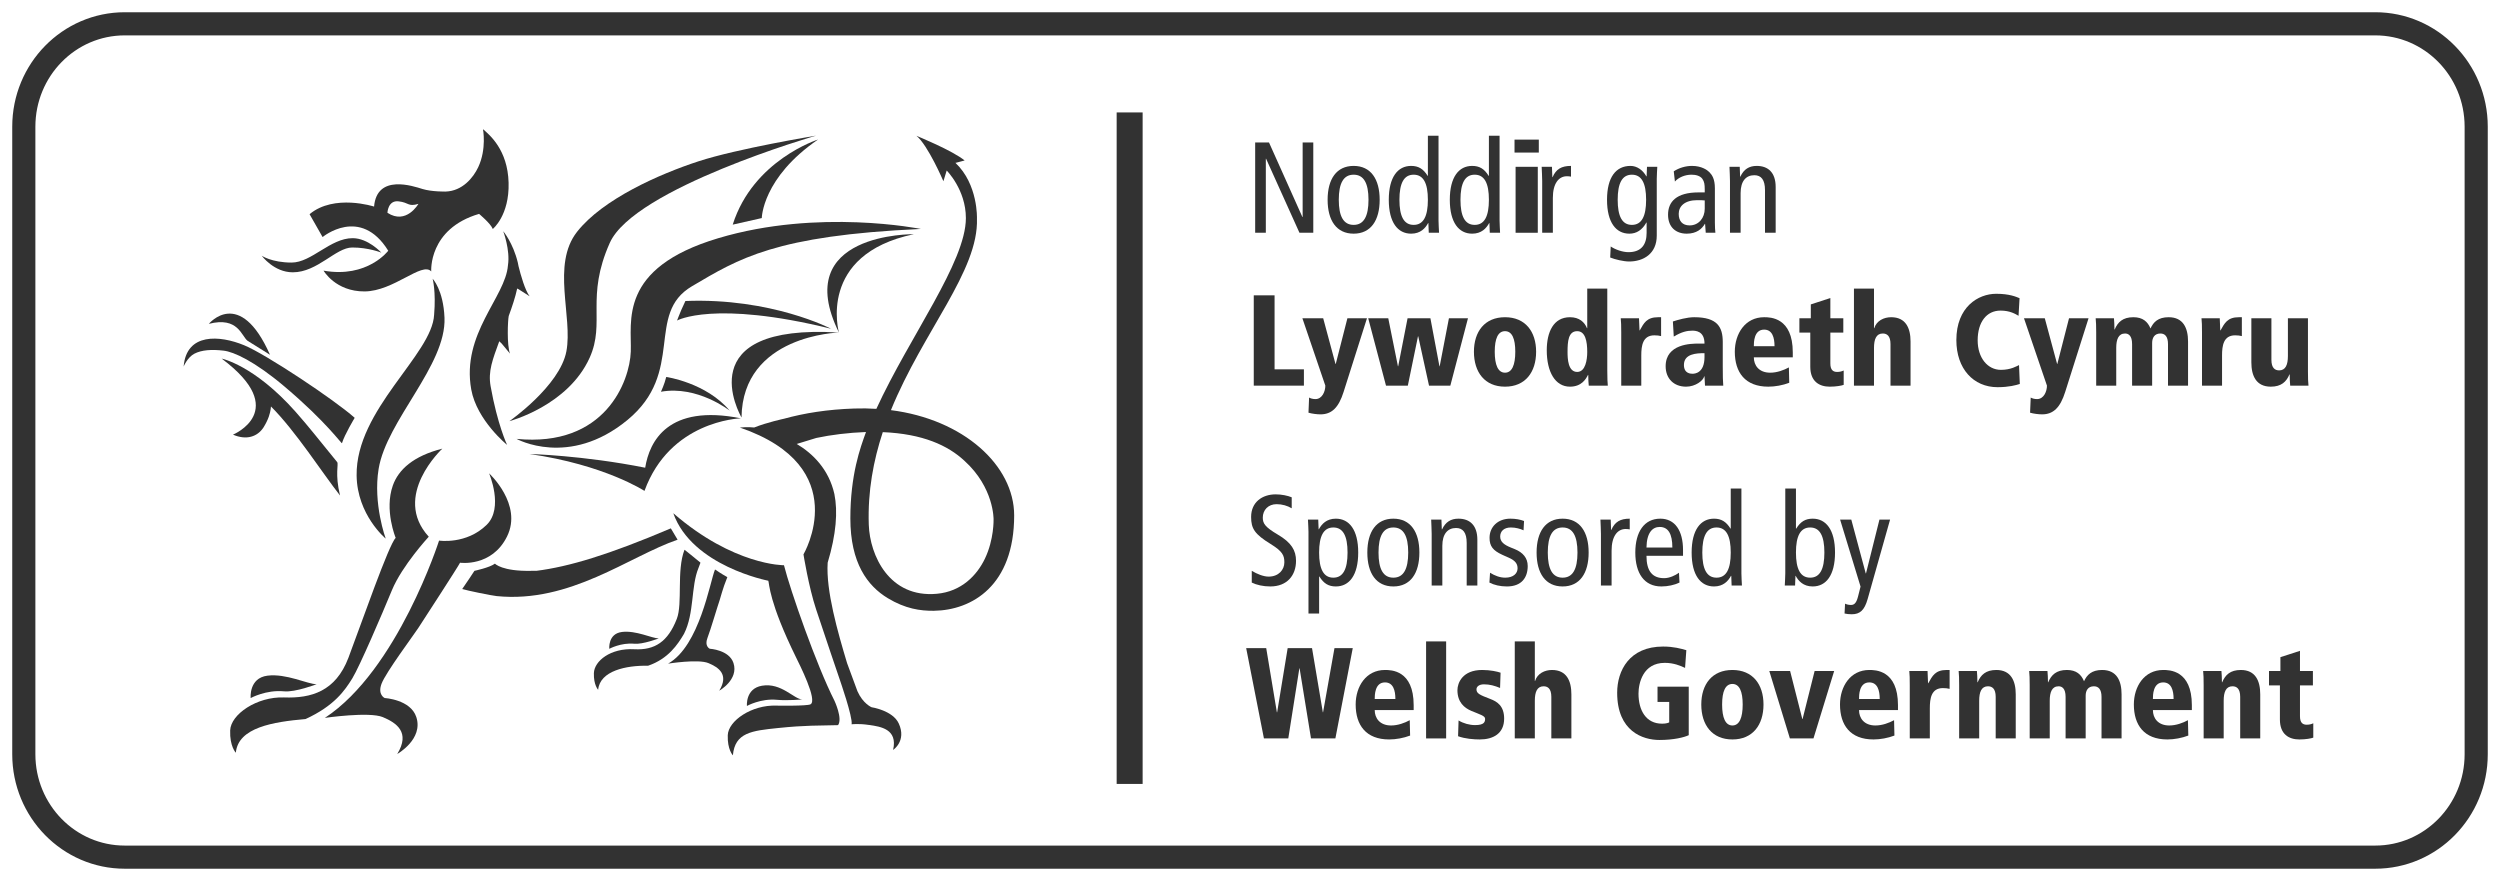 <?xml version="1.0" encoding="UTF-8"?>
<svg width="105px" height="37px" viewBox="0 0 105 37" version="1.1" xmlns="http://www.w3.org/2000/svg" xmlns:xlink="http://www.w3.org/1999/xlink">
    <title>59FBD562-52C5-46F3-91C3-B0C94A993E64</title>
    <g id="Assets" stroke="none" stroke-width="1" fill="none" fill-rule="evenodd">
        <g transform="translate(-830, -904)" id="wg-logo">
            <g transform="translate(831, 905)" id="111026-WG_Sponsored_land_mono-eps---Logo">
                <path d="M0,30.679 C0,33.065 1.898,35 4.239,35 L98.761,35 C101.102,35 103,33.065 103,30.679 L103,4.321 C103,1.935 101.102,0 98.761,0 L4.239,0 C1.898,0 0,1.935 0,4.321 L0,30.679 Z" id="Stroke-1" stroke="#323232" stroke-width="0.972"></path>
                <line x1="46.445" y1="3.722" x2="46.445" y2="31.925" id="Stroke-3" stroke="#323232" stroke-width="1.091"></line>
                <polyline id="Fill-4" fill="#323232" points="51.717 4.984 52.298 4.984 53.7 8.114 53.711 8.114 53.711 4.984 54.158 4.984 54.158 8.776 53.577 8.776 52.176 5.668 52.165 5.668 52.165 8.776 51.717 8.776 51.717 4.984"></polyline>
                <path d="M55.853,8.445 C56.279,8.445 56.477,8.086 56.477,7.391 C56.477,6.695 56.279,6.337 55.853,6.337 C55.427,6.337 55.229,6.695 55.229,7.391 C55.229,8.086 55.427,8.445 55.853,8.445 Z M55.853,5.968 C56.573,5.968 56.946,6.522 56.946,7.391 C56.946,8.26 56.573,8.814 55.853,8.814 C55.133,8.814 54.76,8.26 54.76,7.391 C54.76,6.522 55.133,5.968 55.853,5.968 L55.853,5.968 Z" id="Fill-5" fill="#323232"></path>
                <path d="M58.374,6.337 C57.963,6.337 57.776,6.695 57.776,7.391 C57.776,8.086 57.963,8.445 58.374,8.445 C58.784,8.445 58.971,8.086 58.971,7.391 C58.971,6.695 58.784,6.337 58.374,6.337 Z M59.418,8.266 C59.418,8.434 59.434,8.608 59.44,8.776 L59.008,8.776 L58.992,8.369 L58.981,8.369 C58.864,8.586 58.661,8.814 58.267,8.814 C57.708,8.814 57.329,8.347 57.329,7.391 C57.329,6.435 57.708,5.968 58.267,5.968 C58.576,5.968 58.779,6.092 58.961,6.386 L58.971,6.386 L58.971,4.701 L59.418,4.701 L59.418,8.266 L59.418,8.266 Z" id="Fill-6" fill="#323232"></path>
                <path d="M60.937,6.337 C60.526,6.337 60.34,6.695 60.34,7.391 C60.34,8.086 60.526,8.445 60.937,8.445 C61.347,8.445 61.534,8.086 61.534,7.391 C61.534,6.695 61.347,6.337 60.937,6.337 Z M61.982,8.266 C61.982,8.434 61.998,8.608 62.003,8.776 L61.571,8.776 L61.555,8.369 L61.545,8.369 C61.427,8.586 61.225,8.814 60.83,8.814 C60.271,8.814 59.892,8.347 59.892,7.391 C59.892,6.435 60.271,5.968 60.83,5.968 C61.14,5.968 61.342,6.092 61.523,6.386 L61.534,6.386 L61.534,4.701 L61.982,4.701 L61.982,8.266 L61.982,8.266 Z" id="Fill-7" fill="#323232"></path>
                <path d="M62.655,8.776 L63.587,8.776 L63.587,6.006 L62.655,6.006 L62.655,8.776 Z M62.61,5.408 L63.63,5.408 L63.63,4.864 L62.61,4.864 L62.61,5.408 Z" id="Fill-8" fill="#323232"></path>
                <path d="M63.772,6.603 C63.772,6.402 63.756,6.201 63.75,6.006 L64.182,6.006 L64.198,6.44 L64.209,6.44 C64.353,6.103 64.582,5.968 64.982,5.968 L64.982,6.419 C64.928,6.407 64.87,6.402 64.811,6.402 C64.465,6.402 64.22,6.707 64.22,7.309 L64.22,8.776 L63.772,8.776 L63.772,6.603" id="Fill-9" fill="#323232"></path>
                <path d="M67.54,8.445 C67.95,8.445 68.137,8.086 68.137,7.391 C68.137,6.695 67.95,6.337 67.54,6.337 C67.129,6.337 66.943,6.695 66.943,7.391 C66.943,8.086 67.129,8.445 67.54,8.445 Z M68.584,8.896 C68.584,9.662 68.019,9.983 67.423,9.983 C67.193,9.983 66.826,9.896 66.628,9.815 L66.65,9.352 C66.842,9.483 67.15,9.591 67.396,9.591 C67.945,9.591 68.158,9.26 68.158,8.782 L68.158,8.347 L68.147,8.347 C67.971,8.662 67.731,8.814 67.433,8.814 C66.874,8.814 66.495,8.347 66.495,7.391 C66.495,6.435 66.874,5.968 67.481,5.968 C67.753,5.968 67.998,6.141 68.147,6.407 L68.158,6.407 L68.174,6.006 L68.606,6.006 C68.6,6.168 68.584,6.342 68.584,6.51 L68.584,8.896 L68.584,8.896 Z" id="Fill-10" fill="#323232"></path>
                <path d="M70.599,7.418 C70.519,7.407 70.407,7.407 70.284,7.407 C69.757,7.407 69.506,7.663 69.506,7.983 C69.506,8.277 69.655,8.467 69.964,8.467 C70.353,8.467 70.599,8.146 70.599,7.766 L70.599,7.418 Z M69.298,6.195 C69.522,6.049 69.799,5.968 70.065,5.968 C70.466,5.968 70.705,6.141 70.791,6.228 C70.908,6.347 71.025,6.516 71.025,6.908 L71.025,8.353 C71.025,8.516 71.035,8.679 71.046,8.776 L70.641,8.776 L70.614,8.402 L70.604,8.402 C70.482,8.613 70.258,8.814 69.842,8.814 C69.394,8.814 69.058,8.548 69.058,8.016 C69.058,7.478 69.405,7.081 70.338,7.081 L70.599,7.081 L70.599,6.956 C70.599,6.749 70.583,6.63 70.498,6.51 C70.407,6.386 70.231,6.337 70.045,6.337 C69.767,6.337 69.5,6.451 69.346,6.625 L69.298,6.195 L69.298,6.195 Z" id="Fill-11" fill="#323232"></path>
                <path d="M71.659,6.603 C71.659,6.402 71.643,6.201 71.638,6.006 L72.069,6.006 L72.085,6.419 L72.096,6.419 C72.24,6.103 72.469,5.968 72.783,5.968 C73.258,5.968 73.578,6.244 73.578,6.853 L73.578,8.776 L73.13,8.776 L73.13,6.989 C73.13,6.548 72.97,6.359 72.682,6.359 C72.33,6.359 72.106,6.608 72.106,7.108 L72.106,8.776 L71.659,8.776 L71.659,6.603" id="Fill-12" fill="#323232"></path>
                <polyline id="Fill-13" fill="#323232" points="51.658 11.404 52.532 11.404 52.532 14.512 53.764 14.512 53.764 15.197 51.658 15.197 51.658 11.404"></polyline>
                <path d="M55.432,15.458 C55.224,16.121 54.931,16.403 54.462,16.403 C54.312,16.403 54.099,16.376 53.956,16.333 L53.982,15.697 C54.035,15.729 54.126,15.762 54.248,15.762 C54.531,15.762 54.664,15.441 54.664,15.197 L53.7,12.367 L54.574,12.367 L55.09,14.284 L55.102,14.284 L55.591,12.367 L56.413,12.367 L55.432,15.458" id="Fill-14" fill="#323232"></path>
                <polyline id="Fill-15" fill="#323232" points="57.307 12.367 57.713 14.382 57.724 14.382 58.118 12.367 59.077 12.367 59.456 14.382 59.467 14.382 59.855 12.367 60.655 12.367 59.914 15.197 59.019 15.197 58.566 13.127 58.555 13.127 58.129 15.197 57.212 15.197 56.465 12.367 57.307 12.367"></polyline>
                <path d="M62.211,14.653 C62.504,14.653 62.642,14.328 62.642,13.773 C62.642,13.219 62.504,12.909 62.211,12.909 C61.917,12.909 61.779,13.219 61.779,13.773 C61.779,14.328 61.917,14.653 62.211,14.653 Z M62.211,12.323 C63.063,12.323 63.517,12.926 63.517,13.773 C63.517,14.631 63.063,15.24 62.211,15.24 C61.358,15.24 60.905,14.631 60.905,13.773 C60.905,12.926 61.358,12.323 62.211,12.323 L62.211,12.323 Z" id="Fill-16" fill="#323232"></path>
                <path d="M65.243,14.621 C65.589,14.621 65.664,14.11 65.664,13.784 C65.664,13.334 65.584,12.909 65.243,12.909 C64.87,12.909 64.837,13.334 64.837,13.784 C64.837,14.077 64.859,14.621 65.243,14.621 Z M66.506,14.561 C66.506,14.919 66.517,15.067 66.528,15.197 L65.728,15.197 C65.718,15.088 65.706,14.942 65.706,14.746 L65.696,14.746 C65.611,14.919 65.424,15.24 64.939,15.24 C64.315,15.24 63.964,14.616 63.964,13.713 C63.964,12.953 64.241,12.323 64.939,12.323 C65.328,12.323 65.552,12.529 65.653,12.784 L65.664,12.784 L65.664,11.122 L66.506,11.122 L66.506,14.561 L66.506,14.561 Z" id="Fill-17" fill="#323232"></path>
                <path d="M67.092,12.959 C67.092,12.687 67.087,12.513 67.071,12.367 L67.838,12.367 C67.844,12.534 67.854,12.708 67.86,12.877 L67.87,12.877 C68.041,12.573 68.158,12.323 68.643,12.323 L68.766,12.323 L68.766,13.116 C68.675,13.094 68.601,13.084 68.484,13.084 C67.993,13.084 67.934,13.518 67.934,13.931 L67.934,15.197 L67.092,15.197 L67.092,12.959" id="Fill-18" fill="#323232"></path>
                <path d="M70.589,13.833 C70.252,13.833 69.725,13.855 69.725,14.328 C69.725,14.697 70.018,14.697 70.087,14.697 C70.162,14.697 70.589,14.686 70.589,13.996 L70.589,13.833 Z M69.261,12.502 C69.48,12.431 69.853,12.323 70.156,12.323 C71.132,12.323 71.356,12.736 71.356,13.366 L71.356,14.398 C71.356,14.817 71.361,15.007 71.377,15.197 L70.61,15.197 L70.589,14.806 L70.577,14.806 C70.541,14.98 70.215,15.24 69.816,15.24 C69.298,15.24 68.957,14.898 68.957,14.382 C68.957,13.437 70.039,13.431 70.332,13.431 L70.589,13.431 C70.589,12.888 70.194,12.888 70.071,12.888 C69.858,12.888 69.629,12.937 69.298,13.137 L69.261,12.502 L69.261,12.502 Z" id="Fill-19" fill="#323232"></path>
                <path d="M73.53,13.54 C73.53,13.181 73.439,12.844 73.093,12.844 C72.661,12.844 72.661,13.388 72.661,13.54 L73.53,13.54 Z M74.297,14.007 L72.661,14.007 C72.661,14.344 72.874,14.653 73.349,14.653 C73.637,14.653 73.924,14.545 74.133,14.431 L74.148,15.077 C73.876,15.181 73.557,15.24 73.269,15.24 C72.293,15.24 71.862,14.637 71.862,13.773 C71.862,13.013 72.299,12.323 73.093,12.323 C73.343,12.323 74.297,12.323 74.297,13.801 L74.297,14.007 L74.297,14.007 Z" id="Fill-20" fill="#323232"></path>
                <path d="M74.574,12.367 L75.054,12.367 L75.054,11.785 L75.875,11.518 L75.875,12.367 L76.419,12.367 L76.419,12.969 L75.875,12.969 L75.875,14.268 C75.875,14.545 75.998,14.621 76.158,14.621 C76.275,14.621 76.349,14.599 76.435,14.561 L76.435,15.164 C76.349,15.197 76.12,15.24 75.848,15.24 C75.411,15.24 75.032,15.023 75.032,14.404 L75.032,12.969 L74.574,12.969 L74.574,12.367" id="Fill-21" fill="#323232"></path>
                <path d="M76.866,11.122 L77.708,11.122 L77.708,12.784 L77.719,12.784 C77.815,12.47 78.124,12.323 78.428,12.323 C79.041,12.323 79.243,12.779 79.243,13.344 L79.243,15.197 L78.401,15.197 L78.401,13.453 C78.401,13.099 78.246,13.007 78.076,13.007 C77.804,13.007 77.708,13.247 77.708,13.61 L77.708,15.197 L76.866,15.197 L76.866,11.122" id="Fill-22" fill="#323232"></path>
                <path d="M83.779,12.263 C83.645,12.187 83.421,12.045 83.022,12.045 C82.435,12.045 82.062,12.529 82.062,13.295 C82.062,14.034 82.483,14.534 83.038,14.534 C83.464,14.534 83.714,14.371 83.799,14.333 L83.832,15.126 C83.682,15.175 83.373,15.262 82.899,15.262 C81.881,15.262 81.167,14.485 81.167,13.284 C81.167,11.893 82.083,11.339 82.84,11.339 C83.394,11.339 83.677,11.464 83.821,11.524 L83.779,12.263" id="Fill-23" fill="#323232"></path>
                <path d="M85.739,15.458 C85.531,16.121 85.238,16.403 84.769,16.403 C84.62,16.403 84.407,16.376 84.263,16.333 L84.29,15.697 C84.343,15.729 84.434,15.762 84.556,15.762 C84.839,15.762 84.972,15.441 84.972,15.197 L84.007,12.367 L84.881,12.367 L85.398,14.284 L85.408,14.284 L85.899,12.367 L86.719,12.367 L85.739,15.458" id="Fill-24" fill="#323232"></path>
                <path d="M90.056,13.453 C90.056,13.127 89.923,13.007 89.736,13.007 C89.485,13.007 89.39,13.192 89.39,13.404 L89.39,15.197 L88.548,15.197 L88.548,13.453 C88.548,13.094 88.393,13.007 88.254,13.007 C87.977,13.007 87.882,13.252 87.882,13.61 L87.882,15.197 L87.04,15.197 L87.04,12.959 C87.04,12.687 87.034,12.513 87.018,12.367 L87.786,12.367 C87.796,12.491 87.807,12.649 87.807,12.839 L87.817,12.839 C87.946,12.529 88.159,12.323 88.601,12.323 C89.001,12.323 89.203,12.513 89.321,12.796 C89.443,12.529 89.64,12.323 90.083,12.323 C90.696,12.323 90.898,12.779 90.898,13.344 L90.898,15.197 L90.056,15.197 L90.056,13.453" id="Fill-25" fill="#323232"></path>
                <path d="M91.484,12.959 C91.484,12.687 91.479,12.513 91.463,12.367 L92.23,12.367 C92.235,12.534 92.246,12.708 92.251,12.877 L92.262,12.877 C92.433,12.573 92.55,12.323 93.035,12.323 L93.158,12.323 L93.158,13.116 C93.067,13.094 92.993,13.084 92.875,13.084 C92.385,13.084 92.326,13.518 92.326,13.931 L92.326,15.197 L91.484,15.197 L91.484,12.959" id="Fill-26" fill="#323232"></path>
                <path d="M95.934,14.605 C95.934,14.876 95.94,15.05 95.956,15.197 L95.188,15.197 C95.178,15.072 95.167,14.914 95.167,14.724 L95.157,14.724 C95.028,15.034 94.815,15.24 94.373,15.24 C93.76,15.24 93.557,14.784 93.557,14.219 L93.557,12.367 L94.399,12.367 L94.399,14.11 C94.399,14.464 94.554,14.556 94.725,14.556 C94.996,14.556 95.092,14.317 95.092,13.952 L95.092,12.367 L95.934,12.367 L95.934,14.605" id="Fill-27" fill="#323232"></path>
                <path d="M53.252,20.349 C53.077,20.241 52.847,20.175 52.618,20.175 C52.266,20.175 52.037,20.42 52.037,20.741 C52.037,20.985 52.133,21.137 52.666,21.452 C53.242,21.789 53.433,22.121 53.433,22.555 C53.433,23.158 53.066,23.631 52.352,23.631 C52.053,23.631 51.77,23.566 51.574,23.468 L51.574,22.974 C51.786,23.104 52.063,23.218 52.282,23.218 C52.703,23.218 52.943,22.93 52.943,22.62 C52.943,22.327 52.868,22.159 52.368,21.849 C51.696,21.436 51.547,21.202 51.547,20.713 C51.547,20.088 52.016,19.763 52.581,19.763 C52.826,19.763 53.087,19.817 53.252,19.887 L53.252,20.349" id="Fill-28" fill="#323232"></path>
                <path d="M55,23.262 C55.41,23.262 55.597,22.903 55.597,22.207 C55.597,21.512 55.41,21.154 55,21.154 C54.59,21.154 54.403,21.512 54.403,22.207 C54.403,22.903 54.59,23.262 55,23.262 Z M53.956,21.333 C53.956,21.164 53.939,20.99 53.934,20.822 L54.366,20.822 L54.382,21.229 L54.393,21.229 C54.51,21.012 54.713,20.784 55.106,20.784 C55.667,20.784 56.045,21.252 56.045,22.207 C56.045,23.164 55.667,23.631 55.106,23.631 C54.798,23.631 54.595,23.506 54.414,23.213 L54.403,23.213 L54.403,24.767 L53.956,24.767 L53.956,21.333 L53.956,21.333 Z" id="Fill-29" fill="#323232"></path>
                <path d="M57.521,23.262 C57.947,23.262 58.145,22.903 58.145,22.207 C58.145,21.512 57.947,21.154 57.521,21.154 C57.094,21.154 56.898,21.512 56.898,22.207 C56.898,22.903 57.094,23.262 57.521,23.262 Z M57.521,20.784 C58.24,20.784 58.614,21.339 58.614,22.207 C58.614,23.077 58.24,23.631 57.521,23.631 C56.801,23.631 56.428,23.077 56.428,22.207 C56.428,21.339 56.801,20.784 57.521,20.784 L57.521,20.784 Z" id="Fill-30" fill="#323232"></path>
                <path d="M59.13,21.42 C59.13,21.218 59.114,21.017 59.109,20.822 L59.54,20.822 L59.556,21.235 L59.567,21.235 C59.711,20.92 59.94,20.784 60.255,20.784 C60.729,20.784 61.049,21.061 61.049,21.669 L61.049,23.593 L60.601,23.593 L60.601,21.806 C60.601,21.365 60.441,21.176 60.153,21.176 C59.802,21.176 59.578,21.425 59.578,21.925 L59.578,23.593 L59.13,23.593 L59.13,21.42" id="Fill-31" fill="#323232"></path>
                <path d="M61.582,23.055 C61.784,23.18 61.997,23.262 62.221,23.262 C62.562,23.262 62.738,23.082 62.738,22.871 C62.738,22.68 62.642,22.55 62.392,22.435 L62.093,22.3 C61.705,22.121 61.561,21.941 61.561,21.588 C61.561,21.132 61.907,20.784 62.434,20.784 C62.658,20.784 62.856,20.822 63.01,20.882 L62.989,21.273 C62.85,21.208 62.658,21.154 62.456,21.154 C62.162,21.154 62.008,21.317 62.008,21.534 C62.008,21.756 62.168,21.881 62.466,22.001 L62.626,22.066 C62.957,22.202 63.164,22.431 63.164,22.773 C63.164,23.251 62.914,23.631 62.29,23.631 C62.008,23.631 61.752,23.571 61.555,23.468 L61.582,23.055" id="Fill-32" fill="#323232"></path>
                <path d="M64.63,23.262 C65.057,23.262 65.254,22.903 65.254,22.207 C65.254,21.512 65.057,21.154 64.63,21.154 C64.204,21.154 64.007,21.512 64.007,22.207 C64.007,22.903 64.204,23.262 64.63,23.262 Z M64.63,20.784 C65.349,20.784 65.723,21.339 65.723,22.207 C65.723,23.077 65.349,23.631 64.63,23.631 C63.91,23.631 63.537,23.077 63.537,22.207 C63.537,21.339 63.91,20.784 64.63,20.784 L64.63,20.784 Z" id="Fill-33" fill="#323232"></path>
                <path d="M66.239,21.42 C66.239,21.218 66.223,21.017 66.218,20.822 L66.65,20.822 L66.666,21.257 L66.676,21.257 C66.82,20.92 67.049,20.784 67.449,20.784 L67.449,21.235 C67.396,21.224 67.338,21.218 67.279,21.218 C66.932,21.218 66.687,21.523 66.687,22.126 L66.687,23.593 L66.239,23.593 L66.239,21.42" id="Fill-34" fill="#323232"></path>
                <path d="M69.239,21.996 C69.239,21.42 69.064,21.132 68.707,21.132 C68.419,21.132 68.163,21.349 68.152,21.996 L69.239,21.996 Z M68.152,22.344 C68.152,22.985 68.397,23.283 68.893,23.283 C69.117,23.283 69.362,23.169 69.517,23.055 L69.539,23.468 C69.325,23.571 69.048,23.631 68.776,23.631 C68.057,23.631 67.683,23.077 67.683,22.207 C67.683,21.339 68.057,20.784 68.733,20.784 C69.346,20.784 69.687,21.284 69.687,22.099 L69.687,22.344 L68.152,22.344 L68.152,22.344 Z" id="Fill-35" fill="#323232"></path>
                <path d="M71.094,21.154 C70.684,21.154 70.497,21.512 70.497,22.207 C70.497,22.903 70.684,23.262 71.094,23.262 C71.505,23.262 71.691,22.903 71.691,22.207 C71.691,21.512 71.505,21.154 71.094,21.154 Z M72.139,23.082 C72.139,23.251 72.155,23.425 72.161,23.593 L71.728,23.593 L71.713,23.186 L71.701,23.186 C71.584,23.403 71.382,23.631 70.988,23.631 C70.428,23.631 70.049,23.164 70.049,22.207 C70.049,21.252 70.428,20.784 70.988,20.784 C71.296,20.784 71.499,20.909 71.681,21.202 L71.691,21.202 L71.691,19.518 L72.139,19.518 L72.139,23.082 L72.139,23.082 Z" id="Fill-36" fill="#323232"></path>
                <path d="M75.027,23.262 C75.437,23.262 75.624,22.903 75.624,22.207 C75.624,21.512 75.437,21.154 75.027,21.154 C74.617,21.154 74.43,21.512 74.43,22.207 C74.43,22.903 74.617,23.262 75.027,23.262 Z M73.982,19.518 L74.43,19.518 L74.43,21.202 L74.441,21.202 C74.622,20.909 74.824,20.784 75.134,20.784 C75.694,20.784 76.071,21.252 76.071,22.207 C76.071,23.164 75.694,23.631 75.134,23.631 C74.739,23.631 74.537,23.403 74.419,23.186 L74.409,23.186 L74.393,23.593 L73.961,23.593 C73.966,23.425 73.982,23.251 73.982,23.082 L73.982,19.518 L73.982,19.518 Z" id="Fill-37" fill="#323232"></path>
                <path d="M77.441,24.159 C77.308,24.631 77.116,24.799 76.775,24.799 C76.668,24.799 76.551,24.788 76.471,24.767 L76.493,24.354 C76.562,24.386 76.642,24.408 76.738,24.408 C76.866,24.408 76.962,24.348 77.036,24.06 L77.143,23.637 L76.284,20.822 L76.754,20.822 L77.361,23.082 L77.372,23.082 L77.937,20.822 L78.384,20.822 L77.441,24.159" id="Fill-38" fill="#323232"></path>
                <polyline id="Fill-39" fill="#323232" points="53.583 27.069 53.573 27.069 53.108 30.014 52.085 30.014 51.339 26.221 52.181 26.221 52.629 28.916 52.64 28.916 53.082 26.221 54.105 26.221 54.559 28.916 54.569 28.916 55.048 26.221 55.816 26.221 55.086 30.014 54.062 30.014 53.583 27.069"></polyline>
                <path d="M57.606,28.357 C57.606,27.998 57.516,27.661 57.169,27.661 C56.738,27.661 56.738,28.205 56.738,28.357 L57.606,28.357 Z M58.374,28.824 L56.738,28.824 C56.738,29.16 56.95,29.47 57.426,29.47 C57.713,29.47 58.001,29.362 58.209,29.248 L58.225,29.894 C57.953,29.997 57.633,30.057 57.345,30.057 C56.37,30.057 55.938,29.454 55.938,28.59 C55.938,27.829 56.375,27.139 57.169,27.139 C57.42,27.139 58.374,27.139 58.374,28.617 L58.374,28.824 L58.374,28.824 Z" id="Fill-40" fill="#323232"></path>
                <polygon id="Fill-41" fill="#323232" points="58.896 30.014 59.738 30.014 59.738 25.939 58.896 25.939"></polygon>
                <path d="M62.003,27.894 C61.779,27.802 61.571,27.742 61.326,27.742 C61.107,27.742 61.012,27.851 61.012,27.949 C61.012,28.123 61.134,28.182 61.593,28.357 C61.881,28.465 62.174,28.65 62.174,29.182 C62.174,29.813 61.71,30.057 61.15,30.057 C60.905,30.057 60.532,30.03 60.239,29.921 L60.26,29.259 C60.462,29.383 60.719,29.454 60.953,29.454 C61.348,29.454 61.374,29.313 61.374,29.188 C61.374,29.063 61.156,29.009 60.793,28.856 C60.5,28.731 60.212,28.493 60.212,27.987 C60.212,27.683 60.425,27.139 61.251,27.139 C61.598,27.139 61.886,27.205 62.024,27.253 L62.003,27.894" id="Fill-42" fill="#323232"></path>
                <path d="M62.62,25.939 L63.463,25.939 L63.463,27.601 L63.473,27.601 C63.569,27.286 63.879,27.139 64.183,27.139 C64.796,27.139 64.998,27.596 64.998,28.161 L64.998,30.014 L64.156,30.014 L64.156,28.27 C64.156,27.916 64.001,27.824 63.831,27.824 C63.559,27.824 63.463,28.063 63.463,28.427 L63.463,30.014 L62.62,30.014 L62.62,25.939" id="Fill-43" fill="#323232"></path>
                <path d="M68.616,27.841 L69.927,27.841 L69.927,29.878 C69.731,29.97 69.294,30.079 68.696,30.079 C68.004,30.079 66.921,29.72 66.921,28.095 C66.921,27.166 67.433,26.155 68.851,26.155 C69.288,26.155 69.603,26.243 69.826,26.308 L69.773,27.052 C69.587,26.965 69.304,26.84 68.921,26.84 C67.998,26.84 67.817,27.704 67.817,28.133 C67.817,28.84 68.137,29.394 68.803,29.394 C68.931,29.394 69.032,29.378 69.107,29.34 L69.107,28.481 L68.616,28.481 L68.616,27.841" id="Fill-44" fill="#323232"></path>
                <path d="M71.761,29.47 C72.054,29.47 72.193,29.144 72.193,28.59 C72.193,28.036 72.054,27.726 71.761,27.726 C71.467,27.726 71.329,28.036 71.329,28.59 C71.329,29.144 71.467,29.47 71.761,29.47 Z M71.761,27.139 C72.613,27.139 73.067,27.742 73.067,28.59 C73.067,29.448 72.613,30.057 71.761,30.057 C70.908,30.057 70.454,29.448 70.454,28.59 C70.454,27.742 70.908,27.139 71.761,27.139 L71.761,27.139 Z" id="Fill-45" fill="#323232"></path>
                <polyline id="Fill-46" fill="#323232" points="73.311 27.183 74.185 27.183 74.697 29.199 74.708 29.199 75.214 27.183 76.035 27.183 75.166 30.014 74.175 30.014 73.311 27.183"></polyline>
                <path d="M77.948,28.357 C77.948,27.998 77.857,27.661 77.511,27.661 C77.079,27.661 77.079,28.205 77.079,28.357 L77.948,28.357 Z M78.715,28.824 L77.079,28.824 C77.079,29.16 77.292,29.47 77.767,29.47 C78.055,29.47 78.342,29.362 78.551,29.248 L78.566,29.894 C78.294,29.997 77.975,30.057 77.687,30.057 C76.711,30.057 76.28,29.454 76.28,28.59 C76.28,27.829 76.717,27.139 77.511,27.139 C77.761,27.139 78.715,27.139 78.715,28.617 L78.715,28.824 L78.715,28.824 Z" id="Fill-47" fill="#323232"></path>
                <path d="M79.21,27.775 C79.21,27.503 79.206,27.329 79.19,27.183 L79.957,27.183 C79.962,27.351 79.973,27.525 79.978,27.694 L79.989,27.694 C80.159,27.39 80.277,27.139 80.762,27.139 L80.884,27.139 L80.884,27.932 C80.794,27.911 80.72,27.9 80.602,27.9 C80.112,27.9 80.053,28.335 80.053,28.748 L80.053,30.014 L79.21,30.014 L79.21,27.775" id="Fill-48" fill="#323232"></path>
                <path d="M82.819,28.27 C82.819,27.916 82.664,27.824 82.494,27.824 C82.222,27.824 82.126,28.063 82.126,28.427 L82.126,30.014 L81.284,30.014 L81.284,27.775 C81.284,27.503 81.279,27.329 81.263,27.183 L82.03,27.183 C82.04,27.308 82.051,27.465 82.051,27.656 L82.062,27.656 C82.19,27.346 82.403,27.139 82.846,27.139 C83.458,27.139 83.661,27.596 83.661,28.161 L83.661,30.014 L82.819,30.014 L82.819,28.27" id="Fill-49" fill="#323232"></path>
                <path d="M87.264,28.27 C87.264,27.944 87.13,27.824 86.944,27.824 C86.693,27.824 86.598,28.008 86.598,28.22 L86.598,30.014 L85.755,30.014 L85.755,28.27 C85.755,27.911 85.601,27.824 85.462,27.824 C85.185,27.824 85.089,28.069 85.089,28.427 L85.089,30.014 L84.247,30.014 L84.247,27.775 C84.247,27.503 84.241,27.329 84.225,27.183 L84.993,27.183 C85.004,27.308 85.015,27.465 85.015,27.656 L85.025,27.656 C85.153,27.346 85.367,27.139 85.809,27.139 C86.209,27.139 86.411,27.329 86.529,27.612 C86.651,27.346 86.848,27.139 87.29,27.139 C87.904,27.139 88.106,27.596 88.106,28.161 L88.106,30.014 L87.264,30.014 L87.264,28.27" id="Fill-50" fill="#323232"></path>
                <path d="M90.291,28.357 C90.291,27.998 90.2,27.661 89.854,27.661 C89.422,27.661 89.422,28.205 89.422,28.357 L90.291,28.357 Z M91.058,28.824 L89.422,28.824 C89.422,29.16 89.635,29.47 90.109,29.47 C90.397,29.47 90.685,29.362 90.893,29.248 L90.909,29.894 C90.637,29.997 90.317,30.057 90.03,30.057 C89.054,30.057 88.622,29.454 88.622,28.59 C88.622,27.829 89.06,27.139 89.854,27.139 C90.104,27.139 91.058,27.139 91.058,28.617 L91.058,28.824 L91.058,28.824 Z" id="Fill-51" fill="#323232"></path>
                <path d="M93.088,28.27 C93.088,27.916 92.934,27.824 92.763,27.824 C92.492,27.824 92.395,28.063 92.395,28.427 L92.395,30.014 L91.553,30.014 L91.553,27.775 C91.553,27.503 91.548,27.329 91.532,27.183 L92.3,27.183 C92.31,27.308 92.321,27.465 92.321,27.656 L92.332,27.656 C92.46,27.346 92.673,27.139 93.116,27.139 C93.728,27.139 93.93,27.596 93.93,28.161 L93.93,30.014 L93.088,30.014 L93.088,28.27" id="Fill-52" fill="#323232"></path>
                <path d="M94.298,27.183 L94.777,27.183 L94.777,26.601 L95.599,26.335 L95.599,27.183 L96.142,27.183 L96.142,27.786 L95.599,27.786 L95.599,29.085 C95.599,29.362 95.721,29.438 95.881,29.438 C95.998,29.438 96.072,29.416 96.158,29.378 L96.158,29.981 C96.072,30.014 95.844,30.057 95.572,30.057 C95.135,30.057 94.756,29.84 94.756,29.221 L94.756,27.786 L94.298,27.786 L94.298,27.183" id="Fill-53" fill="#323232"></path>
                <path d="M6.713,14.396 C6.713,14.396 6.865,14.011 7.166,13.854 C7.47,13.696 7.893,13.669 8.39,13.727 C8.813,13.773 9.69,14.168 10.957,15.241 C12.72,16.733 13.35,17.657 13.363,17.613 C13.473,17.251 13.897,16.549 13.897,16.549 C13.065,15.805 10.154,13.865 9.248,13.498 C8.229,13.079 6.828,12.969 6.713,14.396" id="Fill-54" fill="#323232"></path>
                <path d="M7.771,12.602 C9.002,12.286 9.138,13.115 9.398,13.313 L10.34,13.901 C9.067,11.027 7.771,12.602 7.771,12.602" id="Fill-55" fill="#323232"></path>
                <path d="M8.311,14.062 C11.232,16.245 8.785,17.255 8.785,17.255 C9.358,17.503 9.816,17.336 10.065,16.955 C10.156,16.813 10.242,16.637 10.29,16.499 C10.372,16.263 10.381,16.072 10.381,16.072 C11.417,17.106 12.545,18.874 13.282,19.812 C13.058,18.902 13.231,18.493 13.161,18.408 C12.282,17.331 11.988,16.945 11.413,16.293 C9.673,14.334 8.311,14.062 8.311,14.062" id="Fill-56" fill="#323232"></path>
                <path d="M20.42,13.852 C20.283,13.492 20.327,12.459 20.366,12.272 C20.511,11.876 20.642,11.487 20.722,11.117 L20.786,11.151 L21.245,11.444 C21.054,11.201 20.872,10.562 20.777,10.175 C20.769,10.125 20.76,10.073 20.747,10.024 C20.546,9.195 20.135,8.711 20.135,8.711 C20.135,8.711 20.435,9.501 20.334,10.142 C20.234,11.48 18.372,13.014 18.792,15.358 C19.025,16.653 20.297,17.685 20.297,17.685 C20.297,17.685 19.892,16.832 19.606,15.223 C19.492,14.589 19.693,14.093 19.969,13.333 L20.071,13.43 L20.42,13.852" id="Fill-57" fill="#323232"></path>
                <path d="M33.273,4.697 C33.273,4.697 29.971,5.241 28.337,5.775 C26.701,6.309 24.316,7.36 23.235,8.738 C22.154,10.117 23.064,12.302 22.788,13.757 C22.512,15.212 20.394,16.689 20.394,16.689 C20.394,16.689 22.858,16.045 23.767,14.021 C24.435,12.533 23.587,11.498 24.611,9.201 C25.635,6.906 33.273,4.697 33.273,4.697" id="Fill-58" fill="#323232"></path>
                <path d="M33.36,4.859 C33.36,4.859 30.633,5.72 29.774,8.435 L30.995,8.159 C30.995,8.159 31.012,6.467 33.36,4.859" id="Fill-59" fill="#323232"></path>
                <path d="M37.676,8.616 C37.676,8.616 33.384,7.742 29.165,9.005 C24.946,10.266 25.539,12.514 25.493,13.766 C25.45,15.02 24.408,17.8 20.695,17.433 C20.695,17.433 22.896,18.659 25.348,16.644 C27.799,14.629 26.089,12.186 28.061,11.023 C30.032,9.86 31.56,8.893 37.676,8.616" id="Fill-60" fill="#323232"></path>
                <path d="M26.982,14.832 C26.982,14.832 28.659,15.072 29.647,16.247 C29.647,16.247 28.295,15.178 26.76,15.453 C26.76,15.453 26.906,15.145 26.982,14.832" id="Fill-61" fill="#323232"></path>
                <path d="M34.236,12.967 C34.236,12.967 30.185,13.064 30.144,16.535 C30.07,16.406 27.919,12.579 34.236,12.967" id="Fill-62" fill="#323232"></path>
                <path d="M37.382,8.836 L37.382,8.836 C33.303,9.692 34.236,12.969 34.236,12.969 C32.161,8.763 37.382,8.836 37.382,8.836" id="Fill-63" fill="#323232"></path>
                <path d="M26.068,19.618 C27.133,16.692 30.014,16.574 30.119,16.57 C27.056,15.957 26.276,17.535 26.098,18.644 C23.478,18.123 21.238,18.068 21.238,18.068 C24.386,18.517 26.068,19.618 26.068,19.618" id="Fill-64" fill="#323232"></path>
                <path d="M9.528,28.319 C9.528,28.319 10.175,27.962 10.932,28.036 C11.397,28.082 12.298,27.738 12.298,27.738 C11.918,27.735 11.022,27.278 10.233,27.378 C9.445,27.478 9.528,28.319 9.528,28.319" id="Fill-65" fill="#323232"></path>
                <path d="M24.59,26.251 C24.59,26.251 24.526,25.618 25.119,25.543 C25.711,25.467 26.382,25.812 26.667,25.813 C26.667,25.813 25.993,26.071 25.642,26.037 C25.076,25.983 24.59,26.251 24.59,26.251" id="Fill-66" fill="#323232"></path>
                <path d="M30.371,28.65 C30.371,28.65 30.952,28.326 31.634,28.392 C32.054,28.434 32.697,28.376 32.697,28.376 C32.354,28.373 31.816,27.661 31.004,27.8 C30.3,27.92 30.371,28.65 30.371,28.65" id="Fill-67" fill="#323232"></path>
                <path d="M33.903,12.807 C28.971,11.594 27.436,12.463 27.436,12.463 C27.436,12.463 27.545,12.178 27.614,12.019 C27.725,11.768 27.755,11.703 27.787,11.642 C31.401,11.5 33.903,12.807 33.903,12.807" id="Fill-68" fill="#323232"></path>
                <path d="M15.017,9.611 C15.017,9.611 14.462,9.003 13.811,9.003 C12.87,9.003 12.086,10.027 11.248,10.028 C10.411,10.028 9.992,9.74 9.992,9.74 C9.992,9.74 10.499,10.437 11.298,10.437 C12.337,10.437 13.105,9.395 13.794,9.395 C14.48,9.394 15.017,9.611 15.017,9.611" id="Fill-69" fill="#323232"></path>
                <path d="M17.171,10.708 C17.171,10.708 17.316,11.243 17.233,12.22 C17.152,13.894 13.939,16.199 13.978,18.973 C14.001,20.632 15.2,21.622 15.2,21.622 C15.2,21.622 14.662,20.159 14.902,18.695 C15.235,16.661 17.748,14.342 17.669,12.346 C17.621,11.169 17.171,10.708 17.171,10.708" id="Fill-70" fill="#323232"></path>
                <path d="M15.619,21.592 C15.619,21.592 15.133,20.426 15.499,19.391 C15.736,18.724 16.356,18.154 17.578,17.843 C17.578,17.843 15.44,19.827 17.008,21.542 C17.008,21.542 15.89,22.752 15.462,23.786 C15.036,24.819 14.105,26.986 13.798,27.49 C13.487,27.991 13.053,28.639 11.833,29.2 C10.481,29.319 9.002,29.55 8.905,30.615 C8.905,30.615 8.644,30.349 8.667,29.676 C8.692,29.004 9.786,28.252 10.93,28.292 C12.074,28.335 13.096,28.036 13.632,26.631 C14.166,25.222 15.339,21.839 15.619,21.592" id="Fill-71" fill="#323232"></path>
                <path d="M17.441,21.705 C17.441,21.705 15.698,27.152 12.644,29.151 C12.644,29.151 14.505,28.881 15.079,29.119 C15.654,29.36 16.243,29.758 15.684,30.668 C15.684,30.668 16.791,30.048 16.485,29.116 C16.244,28.378 15.158,28.318 15.158,28.318 C15.158,28.318 14.846,28.18 15.028,27.709 C15.209,27.237 16.376,25.669 16.562,25.385 C16.748,25.099 18.263,22.768 18.322,22.634 C18.322,22.634 19.657,22.827 20.296,21.531 C20.962,20.184 19.542,18.88 19.542,18.88 C19.542,18.88 20.165,20.328 19.443,21.04 C18.589,21.881 17.441,21.705 17.441,21.705" id="Fill-72" fill="#323232"></path>
                <path d="M18.926,22.975 C18.926,22.975 19.569,22.839 19.787,22.673 C19.787,22.673 20.085,23.002 21.316,22.975 C21.42,22.974 21.487,22.975 21.527,22.975 C22.893,22.802 24.559,22.304 27.175,21.191 L27.459,21.667 C25.416,22.369 22.951,24.348 19.86,24.036 C19.639,24.013 18.624,23.805 18.413,23.739 C18.542,23.562 18.926,22.975 18.926,22.975" id="Fill-73" fill="#323232"></path>
                <path d="M27.728,25.622 C27.463,26.071 27.066,26.671 26.219,26.961 C25.301,26.942 24.197,27.173 24.122,27.971 C24.122,27.971 23.928,27.77 23.943,27.269 C23.962,26.763 24.64,26.213 25.641,26.268 C26.5,26.315 27.053,25.952 27.425,24.994 C27.678,24.349 27.409,22.966 27.749,22.089 C27.749,22.089 28.211,22.454 28.416,22.628 C28.416,22.628 28.432,22.622 28.334,22.861 C28.015,23.637 28.167,24.757 27.728,25.622" id="Fill-74" fill="#323232"></path>
                <path d="M29.031,22.918 C29.031,22.918 29.294,23.1 29.548,23.24 C29.337,23.76 29.269,24.089 29.228,24.198 C29.141,24.444 28.85,25.438 28.714,25.792 C28.577,26.145 28.81,26.247 28.81,26.247 C28.81,26.247 29.626,26.294 29.806,26.847 C30.035,27.546 29.208,28.009 29.208,28.009 C29.625,27.329 29.184,27.029 28.753,26.85 C28.321,26.671 27.059,26.873 27.059,26.873 C28.384,26.134 28.818,23.428 29.031,22.918" id="Fill-75" fill="#323232"></path>
                <path d="M34.047,28.43 C34.047,28.43 34.4,29.18 34.198,29.456 C33.397,29.48 32.852,29.455 31.67,29.578 C30.576,29.692 29.867,29.765 29.781,30.724 C29.781,30.724 29.545,30.483 29.566,29.878 C29.588,29.273 30.574,28.598 31.606,28.636 C31.606,28.636 32.897,28.659 33.042,28.581 C33.35,28.413 32.565,26.881 32.432,26.606 C31.286,24.271 31.315,23.515 31.269,23.391 C31.269,23.391 28.067,22.779 27.278,20.555 C29.822,22.76 31.927,22.74 31.927,22.74 C32.194,23.799 33.287,26.931 34.047,28.43" id="Fill-76" fill="#323232"></path>
                <path d="M36.077,17.15 C35.684,18.342 35.441,19.632 35.489,21.04 C35.533,22.329 36.352,24.121 38.345,23.939 C39.382,23.847 40.031,23.161 40.364,22.469 C40.756,21.652 40.73,20.814 40.73,20.814 C40.73,20.814 40.756,19.482 39.503,18.35 C38.816,17.711 37.756,17.219 36.077,17.15 M34.877,16.158 C35.21,16.147 35.491,16.151 35.807,16.172 C37.198,13.143 39.567,10.008 39.567,8.159 C39.567,6.965 38.761,6.162 38.761,6.162 L38.623,6.612 C38.623,6.612 37.97,5.086 37.487,4.701 L37.504,4.71 C37.504,4.71 39.008,5.321 39.522,5.746 L39.522,5.738 L39.14,5.839 L39.127,5.839 C40.086,6.743 40.032,8.177 40.032,8.177 C40.109,10.377 37.773,12.903 36.419,16.226 C39.466,16.613 41.595,18.545 41.595,20.648 C41.595,23.595 39.827,24.631 38.22,24.653 C37.652,24.659 37.024,24.568 36.288,24.124 C35.431,23.606 34.715,22.645 34.715,20.772 C34.715,18.936 35.134,17.796 35.37,17.152 L35.364,17.145 C34.634,17.173 33.913,17.261 33.286,17.394 C33.286,17.394 32.719,17.566 32.463,17.646 C33.143,18.052 33.81,18.713 34.044,19.748 C34.192,20.489 34.123,21.432 33.762,22.633 C33.685,23.807 34.187,25.551 34.576,26.848 L35.013,28.032 C35.245,28.556 35.606,28.704 35.606,28.704 C35.606,28.704 36.498,28.837 36.749,29.388 C37.085,30.123 36.51,30.497 36.51,30.497 C36.717,29.614 35.967,29.518 35.525,29.451 L35.488,29.447 C35.056,29.382 34.768,29.421 34.768,29.421 C34.823,29.121 34.262,27.527 34.3,27.632 C34.3,27.632 33.58,25.522 33.277,24.595 C32.961,23.64 32.746,22.284 32.746,22.284 C32.746,22.284 34.907,18.614 30.074,16.957 C30.074,16.957 30.414,16.922 30.676,16.955 C31.222,16.737 31.927,16.587 31.927,16.587 C32.787,16.35 33.755,16.195 34.877,16.158" id="Fill-77" fill="#323232"></path>
                <path d="M16.574,7.562 C16.574,7.562 16.065,8.456 15.272,7.937 C15.272,7.937 15.29,7.404 15.74,7.456 C16.189,7.507 16.13,7.695 16.574,7.562 Z M14.711,7.676 C14.711,7.676 13.04,7.132 12.002,7.996 L12.549,8.957 C12.549,8.957 14.134,7.638 15.306,9.531 C15.306,9.531 14.433,10.695 12.589,10.367 C12.589,10.367 13.091,11.247 14.314,11.24 C15.539,11.232 16.729,9.977 17.112,10.4 C17.112,10.4 16.983,8.613 19.121,7.983 C19.121,7.983 19.61,8.388 19.697,8.617 C19.697,8.617 20.399,8.053 20.361,6.671 C20.324,5.289 19.559,4.66 19.285,4.425 C19.285,4.425 19.446,5.251 19.087,6.019 C18.877,6.467 18.417,7.026 17.711,7.046 C17.711,7.046 17.131,7.056 16.745,6.938 C16.36,6.818 14.829,6.293 14.711,7.676 L14.711,7.676 Z" id="Fill-78" fill="#323232"></path>
            </g>
        </g>
    </g>
</svg>